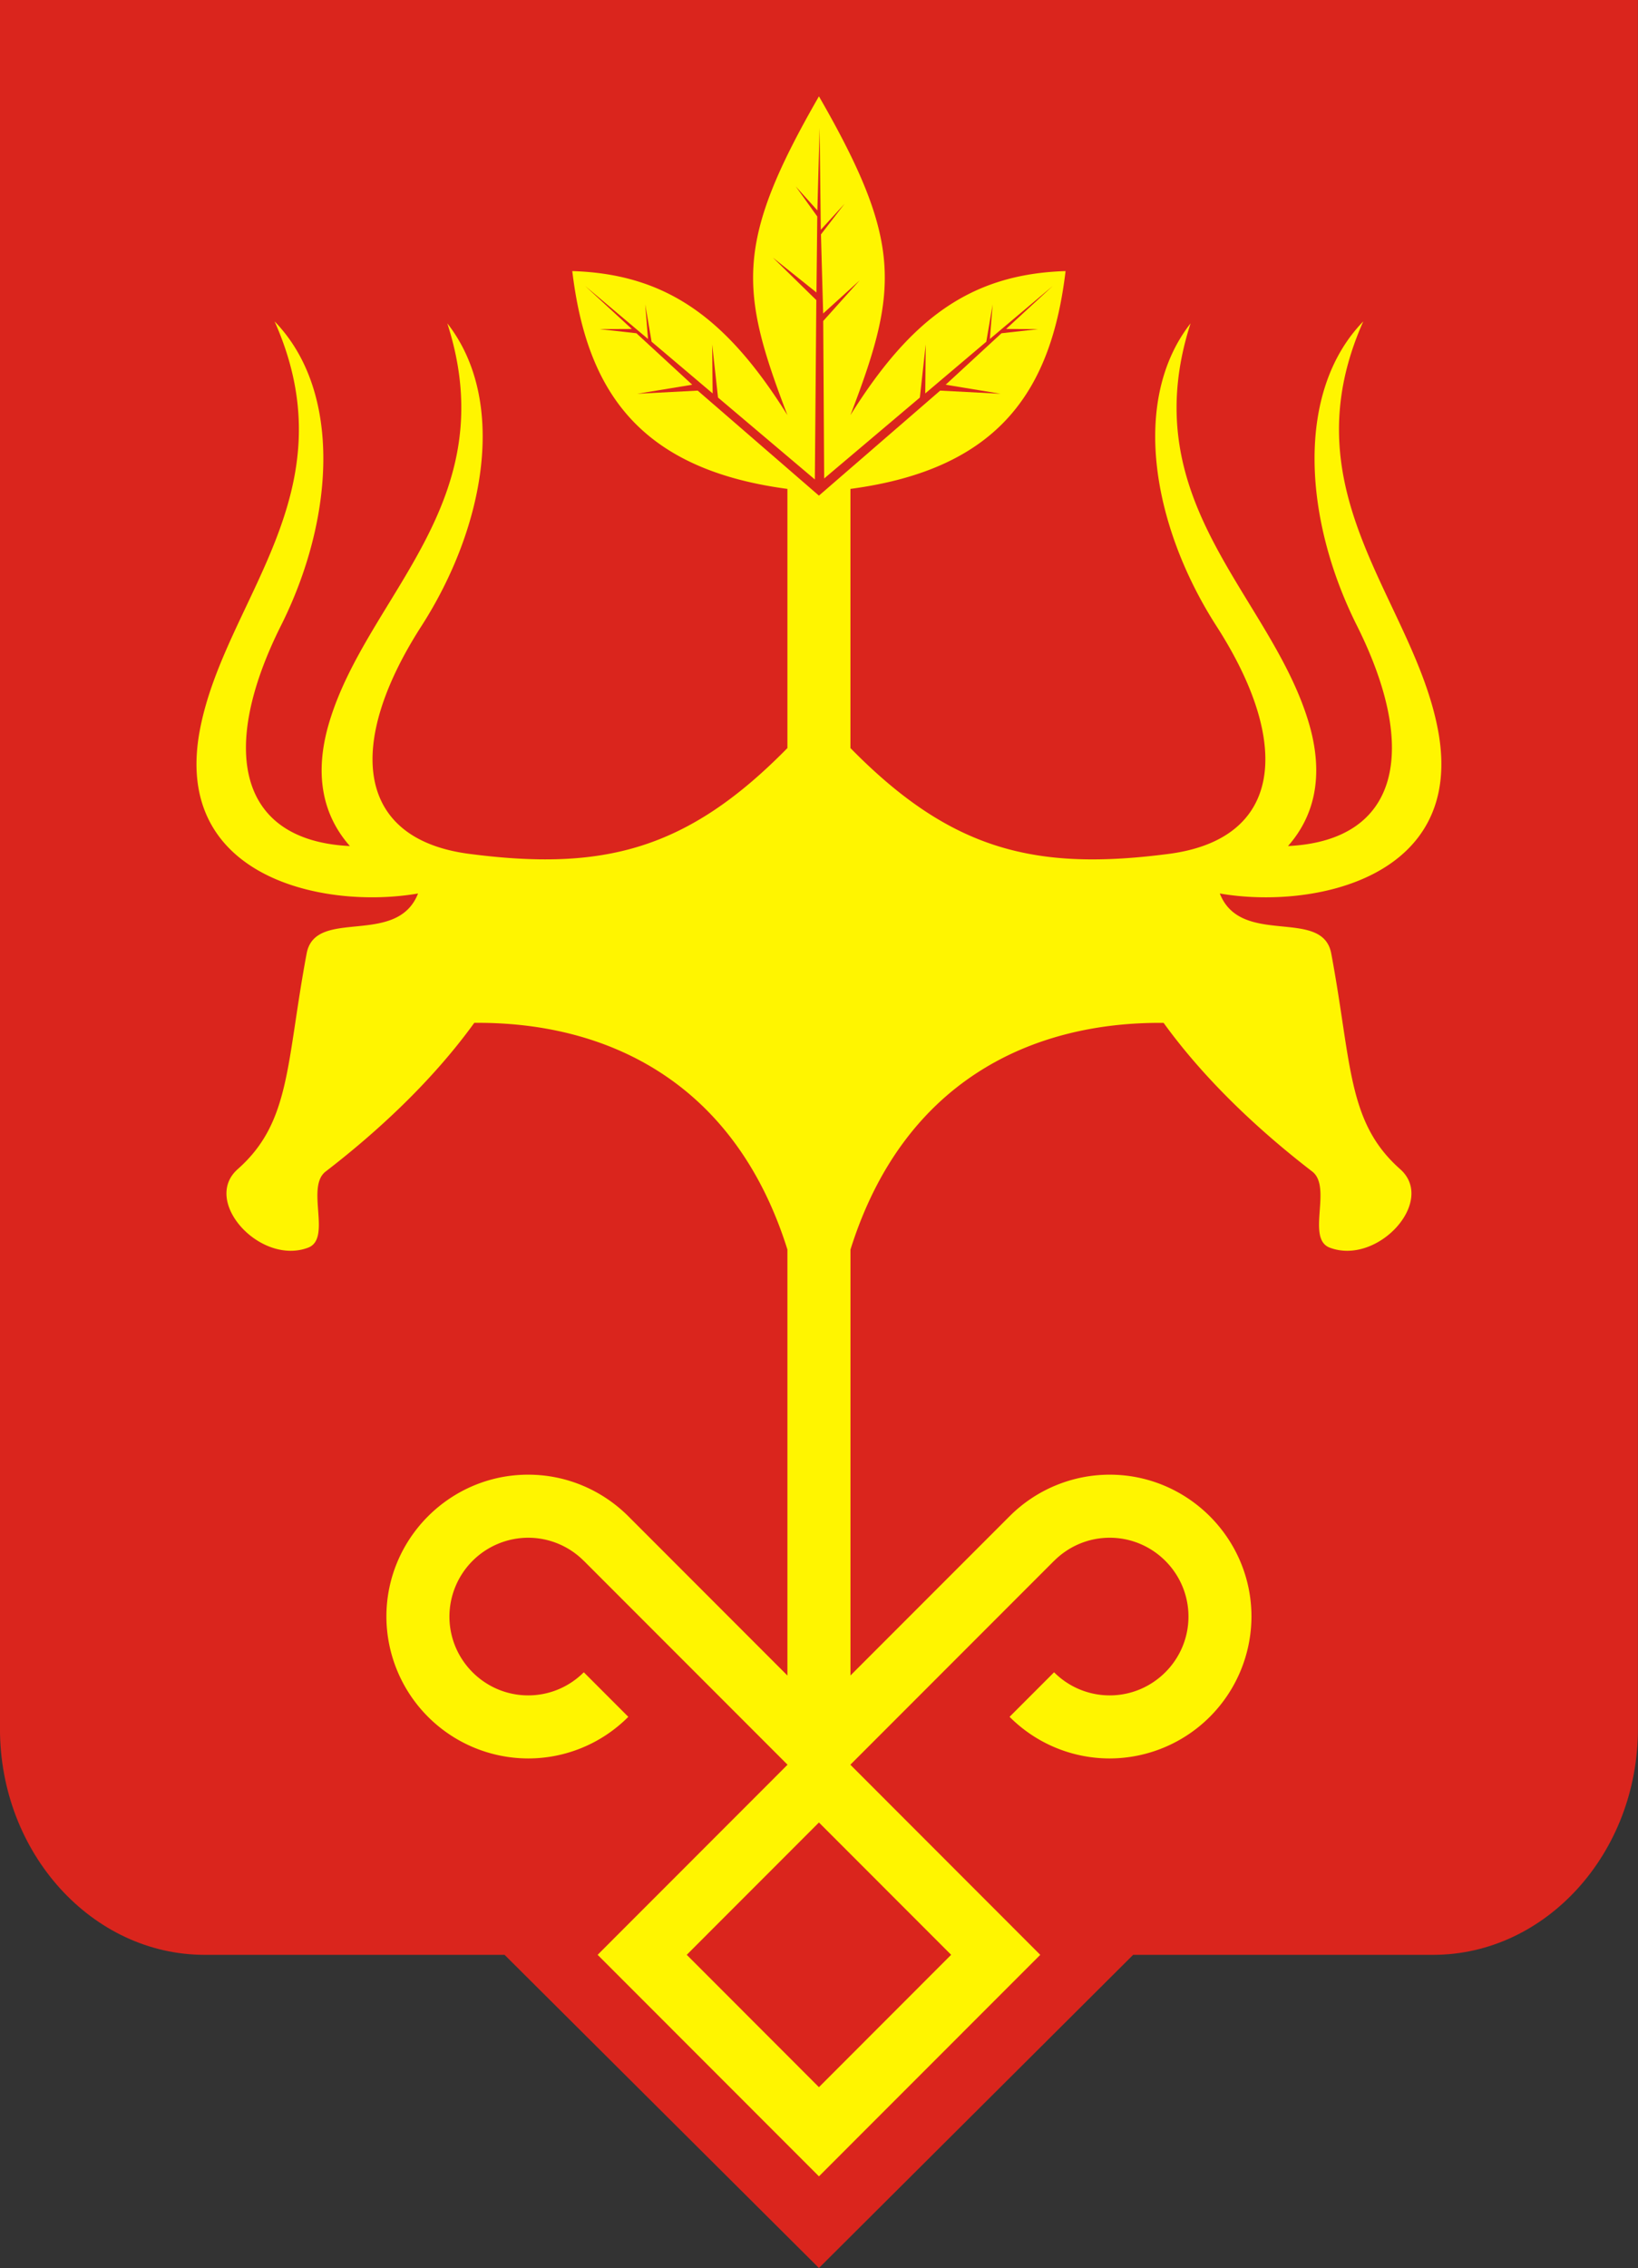 <svg xmlns="http://www.w3.org/2000/svg" version="1.0" width="578" height="800"><rect width="100%" height="100%" fill="#333333" stroke="none"/><g style="fill-rule:evenodd"><path d="M76 13.305v54.834c0 3.941-2.925 7.166-6.5 7.166h-9.525L50 85.237l-9.98-9.932H30.5c-3.575 0-6.5-3.225-6.5-7.166V13.305h52z" style="fill:#da251d" transform="matrix(11.115 0 0 11.121 -266.77 -147.968)"/><path d="m50 82.33-7.026-7.026 6.029-6.029-6.467-6.466-.001.001a2.492 2.492 0 0 0-1.766-.734 2.506 2.506 0 0 0-2.5 2.5c0 1.377 1.123 2.5 2.5 2.5.688 0 1.313-.28 1.766-.733l1.413 1.413a4.485 4.485 0 0 1-3.18 1.32 4.51 4.51 0 0 1-4.5-4.5c0-2.477 2.022-4.5 4.5-4.5 1.24 0 2.364.506 3.181 1.32l5.05 5.05v-13.51c-1.693-5.392-5.818-7.228-9.941-7.19-1.358 1.877-3.12 3.487-4.718 4.715-.645.495.203 2.128-.557 2.415-1.516.573-3.388-1.47-2.235-2.49 1.689-1.492 1.533-3.347 2.188-6.84.277-1.478 2.867-.192 3.537-1.903-2.948.511-7.806-.48-6.93-5.168.777-4.156 4.808-7.51 2.376-12.976 2.16 2.223 1.896 6.269.206 9.64-1.992 3.973-1.348 6.83 2.184 7-.826-.935-1.168-2.217-.654-3.93 1.216-4.05 5.582-6.954 3.747-12.648 1.91 2.44 1.215 6.435-.825 9.606-2.419 3.76-2.075 6.754 1.524 7.22 4.22.548 6.898-.096 10.098-3.356v-8.22c-4.8-.637-6.384-3.21-6.83-6.908 3.02.093 4.922 1.52 6.83 4.568-1.524-3.977-1.67-5.473 1.001-10.11 2.672 4.637 2.525 6.133 1 10.11 1.91-3.048 3.81-4.475 6.83-4.568-.445 3.698-2.029 6.271-6.83 6.908v8.22c3.2 3.26 5.879 3.904 10.1 3.357 3.598-.467 3.942-3.46 1.523-7.221-2.04-3.17-2.735-7.165-.825-9.606-1.835 5.694 2.531 8.599 3.747 12.648.514 1.713.172 2.995-.654 3.93 3.532-.17 4.176-3.027 2.184-7-1.69-3.371-1.954-7.417.206-9.64-2.432 5.466 1.599 8.82 2.375 12.976.876 4.688-3.98 5.68-6.93 5.168.671 1.711 3.26.425 3.538 1.903.655 3.493.5 5.348 2.188 6.84 1.153 1.02-.719 3.063-2.235 2.49-.76-.287.088-1.92-.557-2.415-1.597-1.228-3.36-2.838-4.718-4.714-4.123-.039-8.248 1.797-9.941 7.19v13.508l5.05-5.049a4.496 4.496 0 0 1 3.18-1.32c2.479 0 4.5 2.023 4.5 4.5a4.51 4.51 0 0 1-4.5 4.5 4.485 4.485 0 0 1-3.179-1.32l1.413-1.413a2.492 2.492 0 0 0 1.766.733c1.377 0 2.5-1.123 2.5-2.5 0-1.376-1.123-2.5-2.5-2.5-.688 0-1.313.281-1.766.734l-.001-.001-6.467 6.466 6.029 6.03L50 82.33zm0-2.828-4.197-4.198L50 71.107l4.197 4.197L50 79.502z" style="fill:#fff500" transform="matrix(11.115 0 0 11.121 -266.77 -147.968)"/><path style="fill:#da251d" d="m50 29.025-3.849-3.331-1.92.1 1.746-.287-1.772-1.632-1.169-.131 1.023-.005-1.484-1.366 1.998 1.683-.088-1.096.202 1.183 1.938 1.64-.015-1.554.186 1.685 3.074 2.598.047-5.688-1.379-1.348 1.383 1.106.026-2.41-.685-.956.688.763.071-2.616.038 3.23.755-.825-.75.972.07 2.508 1.16-1.052-1.158 1.29.03 4.994 3.038-2.566.186-1.685-.015 1.554 1.938-1.64.202-1.183-.088 1.096 1.998-1.683-1.483 1.366 1.022.005-1.169.131-1.772 1.632 1.746.287-1.92-.1L50 29.024z" transform="matrix(11.115 0 0 11.121 -266.77 -147.968)"/></g></svg>